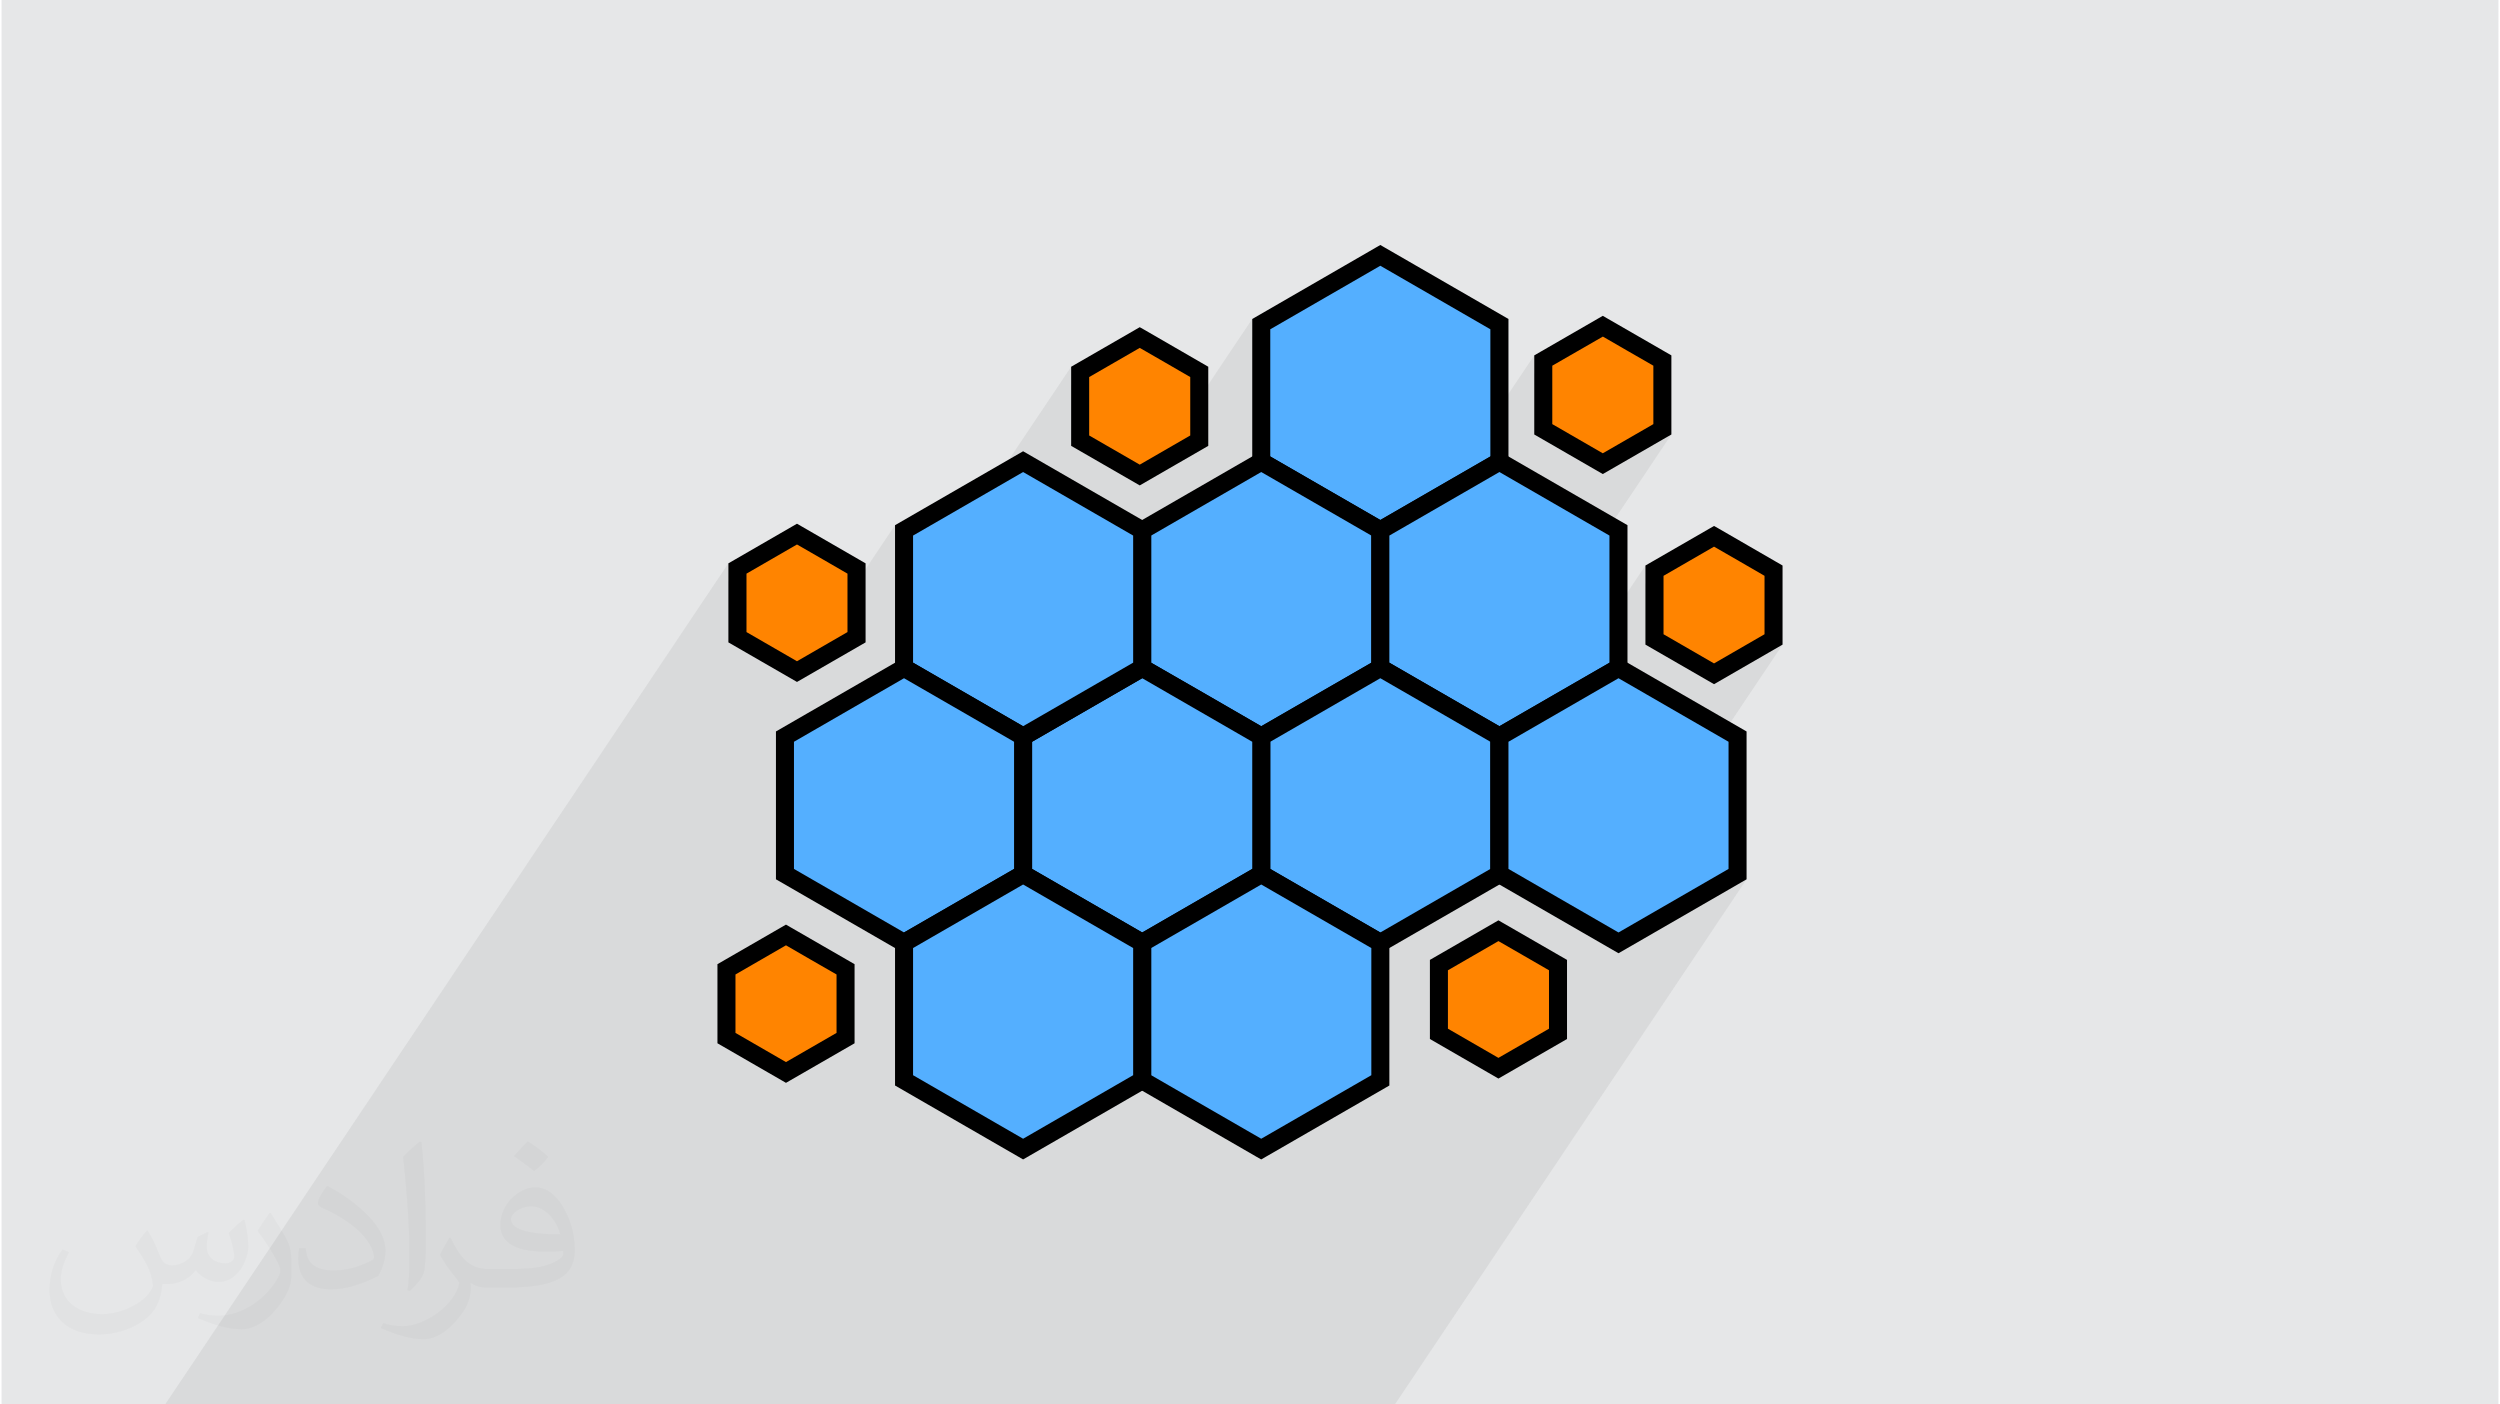 <?xml version="1.0" encoding="UTF-8"?>
<!DOCTYPE svg PUBLIC "-//W3C//DTD SVG 1.0//EN" "http://www.w3.org/TR/2001/REC-SVG-20010904/DTD/svg10.dtd">
<!-- Creator: CorelDRAW 2017 -->
<svg xmlns="http://www.w3.org/2000/svg" xml:space="preserve" width="356px" height="200px" version="1.0" style="shape-rendering:geometricPrecision; text-rendering:geometricPrecision; image-rendering:optimizeQuality; fill-rule:evenodd; clip-rule:evenodd"
viewBox="0 0 35600 20025"
 xmlns:xlink="http://www.w3.org/1999/xlink">
 <defs>
  <style type="text/css">
   <![CDATA[
    .fil3 {fill:#54AFFF}
    .fil5 {fill:#54AFFF}
    .fil0 {fill:#E6E7E8}
    .fil6 {fill:#FF8400}
    .fil7 {fill:black;fill-rule:nonzero}
    .fil4 {fill:black;fill-rule:nonzero}
    .fil1 {fill:#373435;fill-opacity:0.031}
    .fil2 {fill:#373435;fill-opacity:0.078}
   ]]>
  </style>
 </defs>
 <g id="Layer_x0020_1">
  <g id="_2025402401616">
   <path class="fil0" d="M0 0l35600 0 0 20025 -35600 0 0 -20025z"/>
   <path class="fil1" d="M2082 17547c68,103 112,202 155,312 32,64 49,183 199,183 44,0 107,-14 163,-45 63,-33 111,-83 136,-159l60 -202 146 -72 10 10c-20,76 -25,149 -25,206 0,169 146,233 262,233 68,0 129,-33 129,-95 0,-80 -34,-216 -78,-338 68,-68 136,-136 214,-191l12 6c34,144 53,286 53,381 0,93 -41,196 -75,264 -70,132 -194,237 -344,237 -114,0 -241,-57 -328,-163l-5 0c-82,102 -209,194 -412,194l-63 0c-10,134 -39,229 -83,314 -121,237 -480,404 -818,404 -470,0 -706,-272 -706,-633 0,-223 73,-431 185,-578l92 38c-70,134 -117,261 -117,385 0,338 275,499 592,499 294,0 658,-187 724,-404 -25,-237 -114,-349 -250,-565 41,-72 94,-144 160,-221l12 0 0 0zm5421 -1274c99,62 196,136 291,220 -53,75 -119,143 -201,203 -95,-77 -190,-143 -287,-213 66,-74 131,-146 197,-210l0 0zm51 926c-160,0 -291,105 -291,183 0,167 320,219 703,217 -48,-196 -216,-400 -412,-400zm-359 895c208,0 390,-6 529,-41 155,-40 286,-118 286,-172 0,-14 0,-31 -5,-45 -87,8 -187,8 -274,8 -282,0 -498,-64 -583,-222 -21,-44 -36,-93 -36,-149 0,-153 66,-303 182,-406 97,-85 204,-138 313,-138 197,0 354,158 464,408 60,136 101,293 101,491 0,132 -36,243 -118,326 -153,148 -435,204 -867,204l-196 0 0 0 -51 0c-107,0 -184,-19 -245,-66l-10 0c3,25 5,49 5,72 0,97 -32,221 -97,320 -192,286 -400,410 -580,410 -182,0 -405,-70 -606,-161l36 -70c65,27 155,45 279,45 325,0 752,-313 805,-618 -12,-25 -34,-58 -65,-93 -95,-113 -155,-208 -211,-307 48,-95 92,-171 133,-240l17 -2c139,283 265,446 546,446l44 0 0 0 204 0 0 0zm-1408 299c24,-130 26,-276 26,-413l0 -202c0,-377 -48,-926 -87,-1283 68,-74 163,-160 238,-218l22 6c51,450 63,971 63,1452 0,126 -5,249 -17,340 -7,114 -73,200 -214,332l-31 -14zm-1449 -596c7,177 94,317 398,317 189,0 349,-49 526,-134 32,-14 49,-33 49,-49 0,-111 -85,-258 -228,-392 -139,-126 -323,-237 -495,-311 -59,-25 -78,-52 -78,-77 0,-51 68,-158 124,-235l19 -2c197,103 417,256 580,427 148,157 240,316 240,489 0,128 -39,249 -102,361 -216,109 -446,192 -674,192 -277,0 -466,-130 -466,-436 0,-33 0,-84 12,-150l95 0 0 0zm-501 -503l172 278c63,103 122,215 122,392l0 227c0,183 -117,379 -306,573 -148,132 -279,188 -400,188 -180,0 -386,-56 -624,-159l27 -70c75,20 162,37 269,37 342,-2 692,-252 852,-557 19,-35 26,-68 26,-91 0,-35 -19,-74 -34,-109 -87,-165 -184,-315 -291,-454 56,-88 112,-173 173,-257l14 2 0 0z"/>
   <path class="fil2" d="M17303 20025l37 0 67 0 131 0 94 0 150 0 178 0 36 0 37 0 105 0 92 0 94 0 50 0 101 0 72 0 105 0 93 0 85 0 201 0 478 0 178 0 178 0 5015 -7488 -290 167 161 -241 0 -980 0 -981 -170 -98 812 -1213 -290 167 162 -241 0 -491 0 -490 -425 -245 -424 -245 -425 245 -424 245 -129 192 0 -265 -384 574 0 -95 0 -980 -117 -67 871 -1300 -290 168 161 -242 0 -490 0 -490 -424 -245 -425 -245 -424 245 -425 245 -128 192 0 -266 -497 742 0 -207 0 -981 -849 -490 -849 -490 -849 490 -849 490 -128 192 0 -265 -755 1127 0 -373 -425 -245 -424 -245 -425 245 -424 245 -129 193 0 -266 -1045 1561 -489 282 -849 490 -128 192 0 -266 -549 820 0 -203 -424 -245 -425 -245 -425 245 -424 245 -129 192 0 -265 -8031 11993 178 0 178 0 82 0 260 0 57 0 159 0 373 0 589 0 36 0 99 0 99 0 79 0 15 0 79 0 71 0 13 0 94 0 71 0 107 0 71 0 0 0 271 0 29 0 178 0 43 0 135 0 57 0 25 0 54 0 79 0 90 0 23 0 14 0 57 0 83 0 5 0 71 0 102 0 83 0 188 0 72 0 39 0 18 0 158 0 95 0 207 0 36 0 36 0 163 0 14 0 79 0 99 0 51 0 42 0 85 0 51 0 4 0 37 0 2 0 93 0 42 0 37 0 6 0 18 0 53 0 22 0 19 0 75 0 5 0 70 0 4 0 5 0 71 0 22 0 76 0 24 0 14 0 65 0 49 0 22 0 4 0 131 0 3 0 32 0 79 0 22 0 57 0 14 0 99 0 80 0 79 0 14 0 84 0 15 0 79 0 79 0 99 0 14 0 159 0 12 0 271 0 261 0 11 0 271 0 363 0 93 0 79 0 99 0 94 0 5 0 73 0 6 0 94 0 10 0 83 0 6 0 14 0 59 0 6 0 71 0 3 0 19 0 99 0 15 0 45 0 13 0 6 0 71 0 72 0 16 0 33 0 15 0 34 0 79 0 23 0 71 0 64 0 21 0 3 0 11 0 45 0 34 0 79 0 14 0 32 0 36 0 17 0 14 0 80 0 79 0 14 0 84 0 14 0 35 0 45 0 79 0 99 0 185 0 181 0 36 0 54 0 144 0 94 0 34 0 116 0 144 0 34 0 178 0 162 0 93 0 79 0 99 0 99 0 74 0 5 0 93 0 100 0 14 0 59 0 5 0 72 0 32 0 73 0 16 0 14 0 3 0 145 0 59 0 24 0 41 0 113 0 94 0 6 0 6 0 57 0 15 0 15 0 79 0 6 0 43 0 30 0 15 0 84 0 6 0 82 0 5 0 152 0 26 0 78 0 56 0 159 0 164 0 105 0z"/>
   <path class="fil3" d="M19658 3641l849 490 849 490 0 981 0 980 -849 490 -849 490 -849 -490 -849 -490 0 -980 0 -981 849 -490 849 -490z"/>
   <path class="fil4" d="M19722 3530l1763 1018 0 2108 -1827 1054 -1826 -1054 0 -2108 1826 -1055 64 37zm721 712l-785 -453 -1569 906 0 1813 1569 906 1569 -906 0 -1813 -784 -453z"/>
   <path class="fil3" d="M17960 10502l-848 -490 -849 -490 0 -980 0 -980 849 -490 848 -490 849 490 849 490 0 980 0 980 -849 490 -849 490z"/>
   <path class="fil4" d="M17896 10613l-1762 -1017 0 -2108 1826 -1054 1827 1054 0 2108 -1827 1055 -64 -38zm-720 -712l784 453 1570 -905 0 -1813 -1570 -906 -1569 906 0 1813 785 452z"/>
   <path class="fil3" d="M21356 10502l849 -490 849 -490 0 -980 0 -980 -849 -490 -849 -490 -849 490 -849 490 0 980 0 980 849 490 849 490z"/>
   <path class="fil4" d="M21356 10354l1569 -905 0 -1813 -1569 -906 -1569 906 0 1813 1569 905zm913 -231l-913 528 -1826 -1055 0 -2108 1826 -1054 1826 1054 0 2108 -913 527z"/>
   <path class="fil3" d="M19658 9522l849 490 849 490 0 981 0 980 -849 490 -849 490 -849 -490 -849 -490 0 -980 0 -981 849 -490 849 -490z"/>
   <path class="fil4" d="M19722 9411l1763 1018 0 2108 -1827 1054 -1826 -1054 0 -2108 1826 -1054 64 36zm721 712l-785 -453 -1569 906 0 1813 1569 906 1569 -906 0 -1813 -784 -453z"/>
   <path class="fil3" d="M23054 9522l-849 490 -849 490 0 981 0 980 849 490 849 490 849 -490 848 -490 0 -980 0 -981 -848 -490 -849 -490z"/>
   <path class="fil4" d="M23054 9670l-1569 906 0 1813 1569 906 1569 -906 0 -1813 -1569 -906zm-913 231l913 -526 1826 1054 0 2108 -1826 1054 -1827 -1054 0 -2108 914 -528z"/>
   <path class="fil3" d="M16263 9522l-849 490 -849 490 0 981 0 980 849 490 849 490 849 -490 848 -490 0 -980 0 -981 -848 -490 -849 -490z"/>
   <path class="fil4" d="M16263 9670l-1570 906 0 1813 1570 906 1569 -906 0 -1813 -1569 -906zm-913 231l912 -526c610,349 1219,702 1827,1054l0 2108 -1827 1054 -1826 -1054 0 -2108 914 -528z"/>
   <path class="fil3" d="M14565 10502l849 -490 849 -490 0 -980 0 -980 -849 -490 -849 -490 -849 490 -849 490 0 980 0 980 849 490 849 490z"/>
   <path class="fil4" d="M14565 10354l1569 -906 0 -1812 -1569 -906 -1569 906 0 1812 1569 906zm913 -231l-913 527 -1826 -1054 0 -2108 1826 -1054c609,350 1218,702 1826,1054l0 2108 -913 527z"/>
   <path class="fil3" d="M12867 9522l849 490 849 490 0 981 0 980 -849 490 -849 490 -849 -490 -849 -490 0 -980 0 -981 849 -490 849 -490z"/>
   <path class="fil4" d="M12931 9411l1762 1018 0 2108 -1826 1054 -1826 -1054 0 -2108 1826 -1054 64 36zm721 712l-785 -453 -1569 906 0 1813 1569 906 1569 -906 0 -1813 -784 -453z"/>
   <path class="fil5" d="M17960 16384l-848 -490 -849 -491 0 -980 0 -980 849 -490 848 -490 849 490 849 490 0 980 0 980 -849 491 -849 490z"/>
   <path class="fil4" d="M17896 16495l-1762 -1018 0 -2107 1826 -1055 1827 1055 0 2107 -1827 1054 -64 -36zm-721 -712l785 453 1570 -906 0 -1813 -1570 -906 -1569 906 0 1813 784 453z"/>
   <path class="fil5" d="M14565 16384l849 -490 849 -491 0 -980 0 -980 -849 -490 -849 -490 -849 490 -849 490 0 980 0 980 849 491 849 490z"/>
   <path class="fil4" d="M14565 16236l1569 -906 0 -1813 -1569 -906 -1569 906 0 1813 1569 906zm913 -232l-913 527 -1826 -1054 0 -2108 1826 -1054c609,350 1218,703 1826,1054l0 2108 -913 527z"/>
   <path class="fil6" d="M22830 4651l425 245 424 245 0 490 0 490 -424 245 -425 245 -424 -245 -425 -245 0 -490 0 -490 425 -245 424 -245z"/>
   <path class="fil4" d="M22894 4540l914 527 0 1128 -978 564 -977 -564 0 -1128 977 -564 64 37zm297 467l-360 -208 -721 415 0 833 720 416 721 -416 0 -833 -360 -207z"/>
   <path class="fil6" d="M24416 7646l424 245 425 245 0 490 0 491 -425 245 -424 245 -425 -245 -424 -245 0 -491 0 -490 424 -245 425 -245z"/>
   <path class="fil4" d="M24480 7535l913 528 0 1128 -977 564 -978 -564 0 -1128 978 -564 64 36zm297 467l-361 -208 -720 416 0 833 720 416 720 -416 0 -833 -359 -208z"/>
   <path class="fil6" d="M11341 7615l425 245 424 245 0 490 0 490 -424 245 -425 245 -425 -245 -424 -245 0 -490 0 -490 424 -245 425 -245z"/>
   <path class="fil4" d="M11405 7504l914 528 0 1127 -978 564 -978 -564 0 -1127 978 -565 64 37zm297 467l-361 -208 -720 416 0 833 720 416 720 -416 0 -833 -359 -208z"/>
   <path class="fil6" d="M16228 4812l424 245 425 245 0 491 0 490 -425 245 -424 245 -425 -245 -424 -245 0 -490 0 -491 424 -245 425 -245z"/>
   <path class="fil4" d="M16292 4701l913 528 0 1128 -977 564 -978 -564 0 -1128 978 -564 64 36zm297 467l-361 -208 -721 416 0 833 721 416 720 -416 0 -833 -359 -208z"/>
   <path class="fil6" d="M11184 13331l425 245 424 245 0 490 0 490 -424 245 -425 245 -424 -245 -425 -245 0 -490 0 -490 425 -245 424 -245z"/>
   <path class="fil7" d="M11248 13220l914 527 0 1128 -978 564 -977 -564 0 -1128 977 -564 64 37zm297 467l-361 -209 -720 416 0 833 720 416 721 -416 0 -833 -360 -207z"/>
   <path class="fil6" d="M21342 13270l425 245 424 245 0 490 0 490 -424 245 -425 245 -424 -245 -425 -245 0 -490 0 -490 425 -245 424 -245z"/>
   <path class="fil4" d="M21406 13159l914 527 0 1128 -978 564 -977 -564 0 -1128 977 -564 64 37zm297 467l-361 -208 -720 416 0 833 720 416 721 -416 0 -833 -360 -208z"/>
  </g>
 </g>
</svg>
